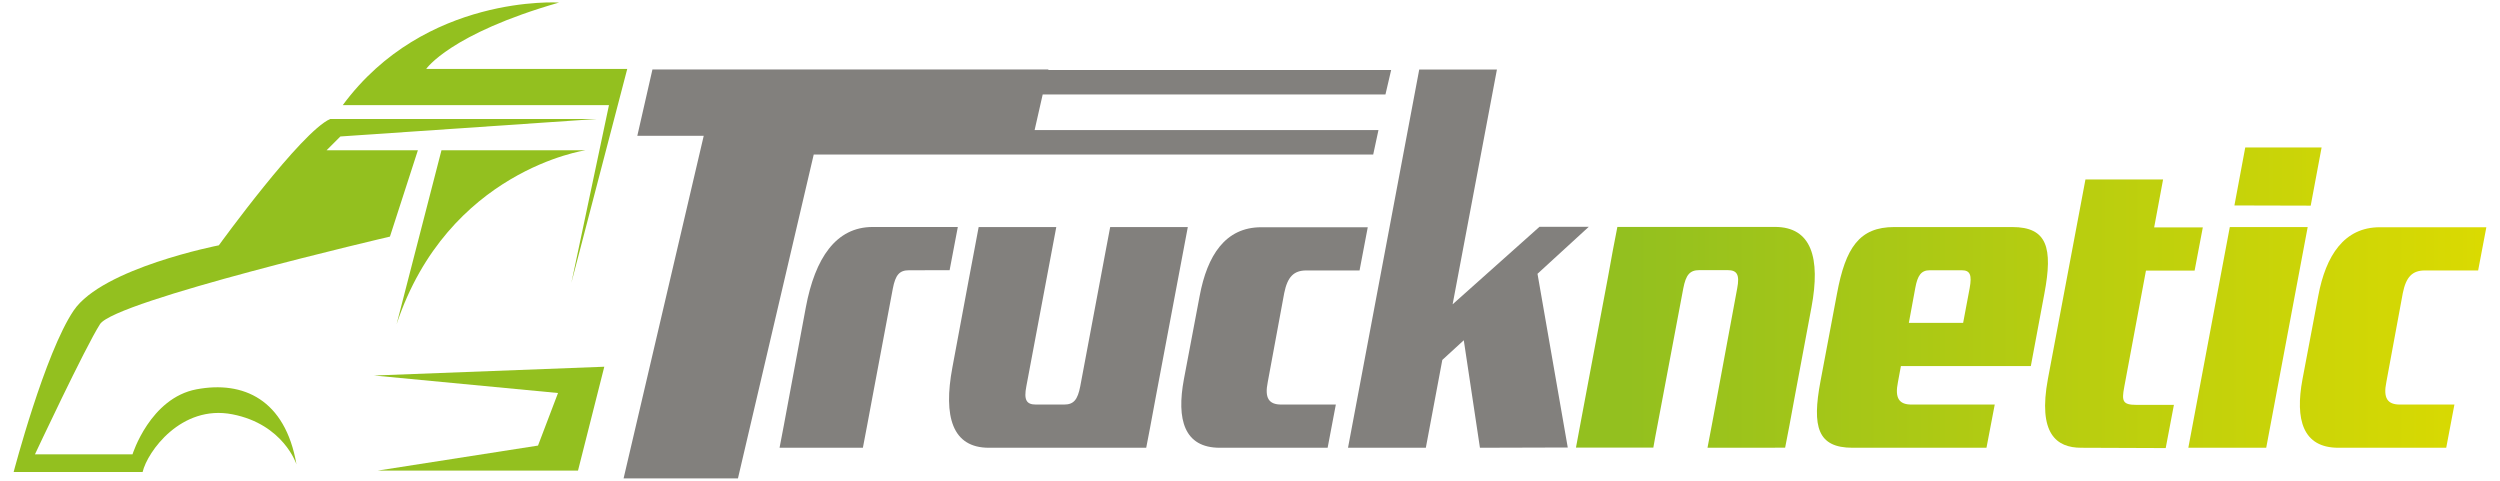 <?xml version="1.0" encoding="UTF-8"?>
<svg xmlns="http://www.w3.org/2000/svg" xmlns:xlink="http://www.w3.org/1999/xlink" viewBox="0 0 390 75">
  <defs>
    <style>.cls-1{fill:#82807d;}.cls-2{fill:url(#linear-gradient);}.cls-3{fill:url(#linear-gradient-2);}.cls-4{fill:url(#linear-gradient-3);}.cls-5{fill:url(#linear-gradient-4);}.cls-6{fill:url(#linear-gradient-5);}.cls-7{fill:#93c01f;}</style>
    <linearGradient id="linear-gradient" x1="392.6" y1="52.64" x2="253.72" y2="52.64" gradientUnits="userSpaceOnUse">
      <stop offset="0" stop-color="#dddb00"></stop>
      <stop offset="1" stop-color="#93c01f"></stop>
    </linearGradient>
    <linearGradient id="linear-gradient-2" x1="392.6" y1="52.64" x2="253.72" y2="52.64" xlink:href="#linear-gradient"></linearGradient>
    <linearGradient id="linear-gradient-3" x1="392.6" y1="48.9" x2="253.72" y2="48.9" xlink:href="#linear-gradient"></linearGradient>
    <linearGradient id="linear-gradient-4" x1="392.6" y1="46.41" x2="253.72" y2="46.41" xlink:href="#linear-gradient"></linearGradient>
    <linearGradient id="linear-gradient-5" x1="392.6" y1="52.64" x2="253.72" y2="52.64" xlink:href="#linear-gradient"></linearGradient>
  </defs>
  <g id="Layer_1" data-name="Layer 1">
    <path class="cls-1" d="M141.8,42.16c-1.49,0-2.11.73-2.52,2.86L136.1,61.94c-.87,4.76-.82,4.32-1.49,7.91h-13c.66-3.44.61-3.15,1.49-7.91l2.61-14c1.44-7.7,4.72-12.53,10.42-12.53h13.29c-.31,1.68-.92,4.91-1.28,6.74Z"></path>
    <path class="cls-1" d="M154.26,69.85c-5.69,0-7.13-4.83-5.69-12.52l2.61-14c.88-4.76.88-4.54,1.49-7.91h12.11l-4.67,24.84c-.41,2.12,0,2.85,1.49,2.85H166c1.49,0,2.11-.73,2.52-2.85l3.18-16.93c.87-4.76.77-4,1.49-7.91h12.11l-5,26.52c-.87,4.76-1,5.35-1.49,7.91Z"></path>
    <path class="cls-1" d="M190.28,69.85c-5.54,0-6.77-4.39-5.59-10.7l2.46-13c1.18-6.3,4-10.7,9.6-10.7h16.62l-1.28,6.74h-8.31c-1.95,0-2.93,1-3.44,3.52L197.77,59.6c-.51,2.49.16,3.51,2.11,3.51h8.51l-1.28,6.74Z"></path>
    <path class="cls-1" d="M230.87,69.85l-2.52-16.77L225,56.15l-2.57,13.7H210.29l11.11-59h12.12l-6.91,36.62,13.55-12.09h7.69l-8,7.33,4.72,27.1Z"></path>
    <path class="cls-2" d="M266.37,69.85c.67-3.59.62-3.15,1.49-7.91L271,45c.41-2.13,0-2.86-1.49-2.86h-4.41c-1.49,0-2.1.73-2.51,2.86l-3.19,16.92c-.87,4.76-1,5.13-1.48,7.91H245.85c.66-3.66.61-3.15,1.48-7.91l3.5-18.61c.87-4.76.71-4,1.48-7.91h24.58c5.7,0,7.14,4.83,5.7,12.53l-2.62,14c-.87,4.76-.82,4.47-1.49,7.91Z"></path>
    <path class="cls-3" d="M296.54,57.11l-.46,2.49c-.51,2.49.16,3.51,2.1,3.51h13l-1.29,6.74H289c-5.44,0-6.36-3.22-5-10.4l2.57-13.63c1.33-7.18,3.49-10.4,8.93-10.4h18.42c5.44,0,6.36,3.22,5,10.4l-2.11,11.29Zm10.73-12.17c.36-2,.1-2.78-1.23-2.78h-5c-1.34,0-1.9.81-2.26,2.78l-1,5.43h8.47Z"></path>
    <path class="cls-4" d="M324.66,69.85c-3.85,0-6.78-2.19-5.18-10.77L325.33,28h12.11l-1.39,7.47h7.59l-1.28,6.74h-7.59l-3.39,18.17c-.41,2.19-.26,2.78,1.9,2.78h5.85l-1.28,6.74Z"></path>
    <path class="cls-5" d="M341.38,69.85l6.47-34.43H360l-6.47,34.43Zm7.19-37.8L350.26,23h11.91l-1.7,9.08Z"></path>
    <path class="cls-6" d="M364.78,69.85c-5.54,0-6.77-4.39-5.59-10.7l2.46-13c1.18-6.3,4.05-10.7,9.6-10.7h16.62l-1.28,6.74h-8.31c-1.95,0-2.93,1-3.44,3.52L372.27,59.6c-.51,2.49.16,3.51,2.11,3.51h8.51l-1.28,6.74Z"></path>
    <polygon class="cls-1" points="216.13 14.74 217.02 10.92 163.54 10.92 163.55 10.84 101.78 10.84 99.42 21.19 109.78 21.19 97.28 74.63 115.12 74.63 126.94 24.11 214.22 24.11 215.04 20.29 161.4 20.29 162.66 14.74 216.13 14.74"></polygon>
    <path class="cls-7" d="M46.25,72.44s-2-6.25-10-7.81-13.27,5.86-14,9H2.13S7,55.06,11.5,48.43,34.14,38.27,34.14,38.27,47,20.51,51.52,18.56H93.1l-40,2.73-2.15,2.15H65.19L60.83,36.91s-42.89,10-45.23,13.66S5.45,70.88,5.45,70.88H20.67s2.74-8.79,10-10.15S44.49,62.29,46.25,72.44Z"></path>
    <path class="cls-7" d="M61.87,50.57l7-27.13H91.34S69.87,26.56,61.87,50.57Z"></path>
    <polygon class="cls-7" points="58.35 58.58 94.27 57.21 90.17 73.41 58.94 73.41 83.93 69.51 87.05 61.31 58.35 58.58"></polygon>
    <path class="cls-7" d="M89.13,44.13l8.72-33.38H66.49S70.2,5.28,87.21.4c0,0-20.93-1.37-33.74,16H95Z"></path>
  </g>
</svg>
